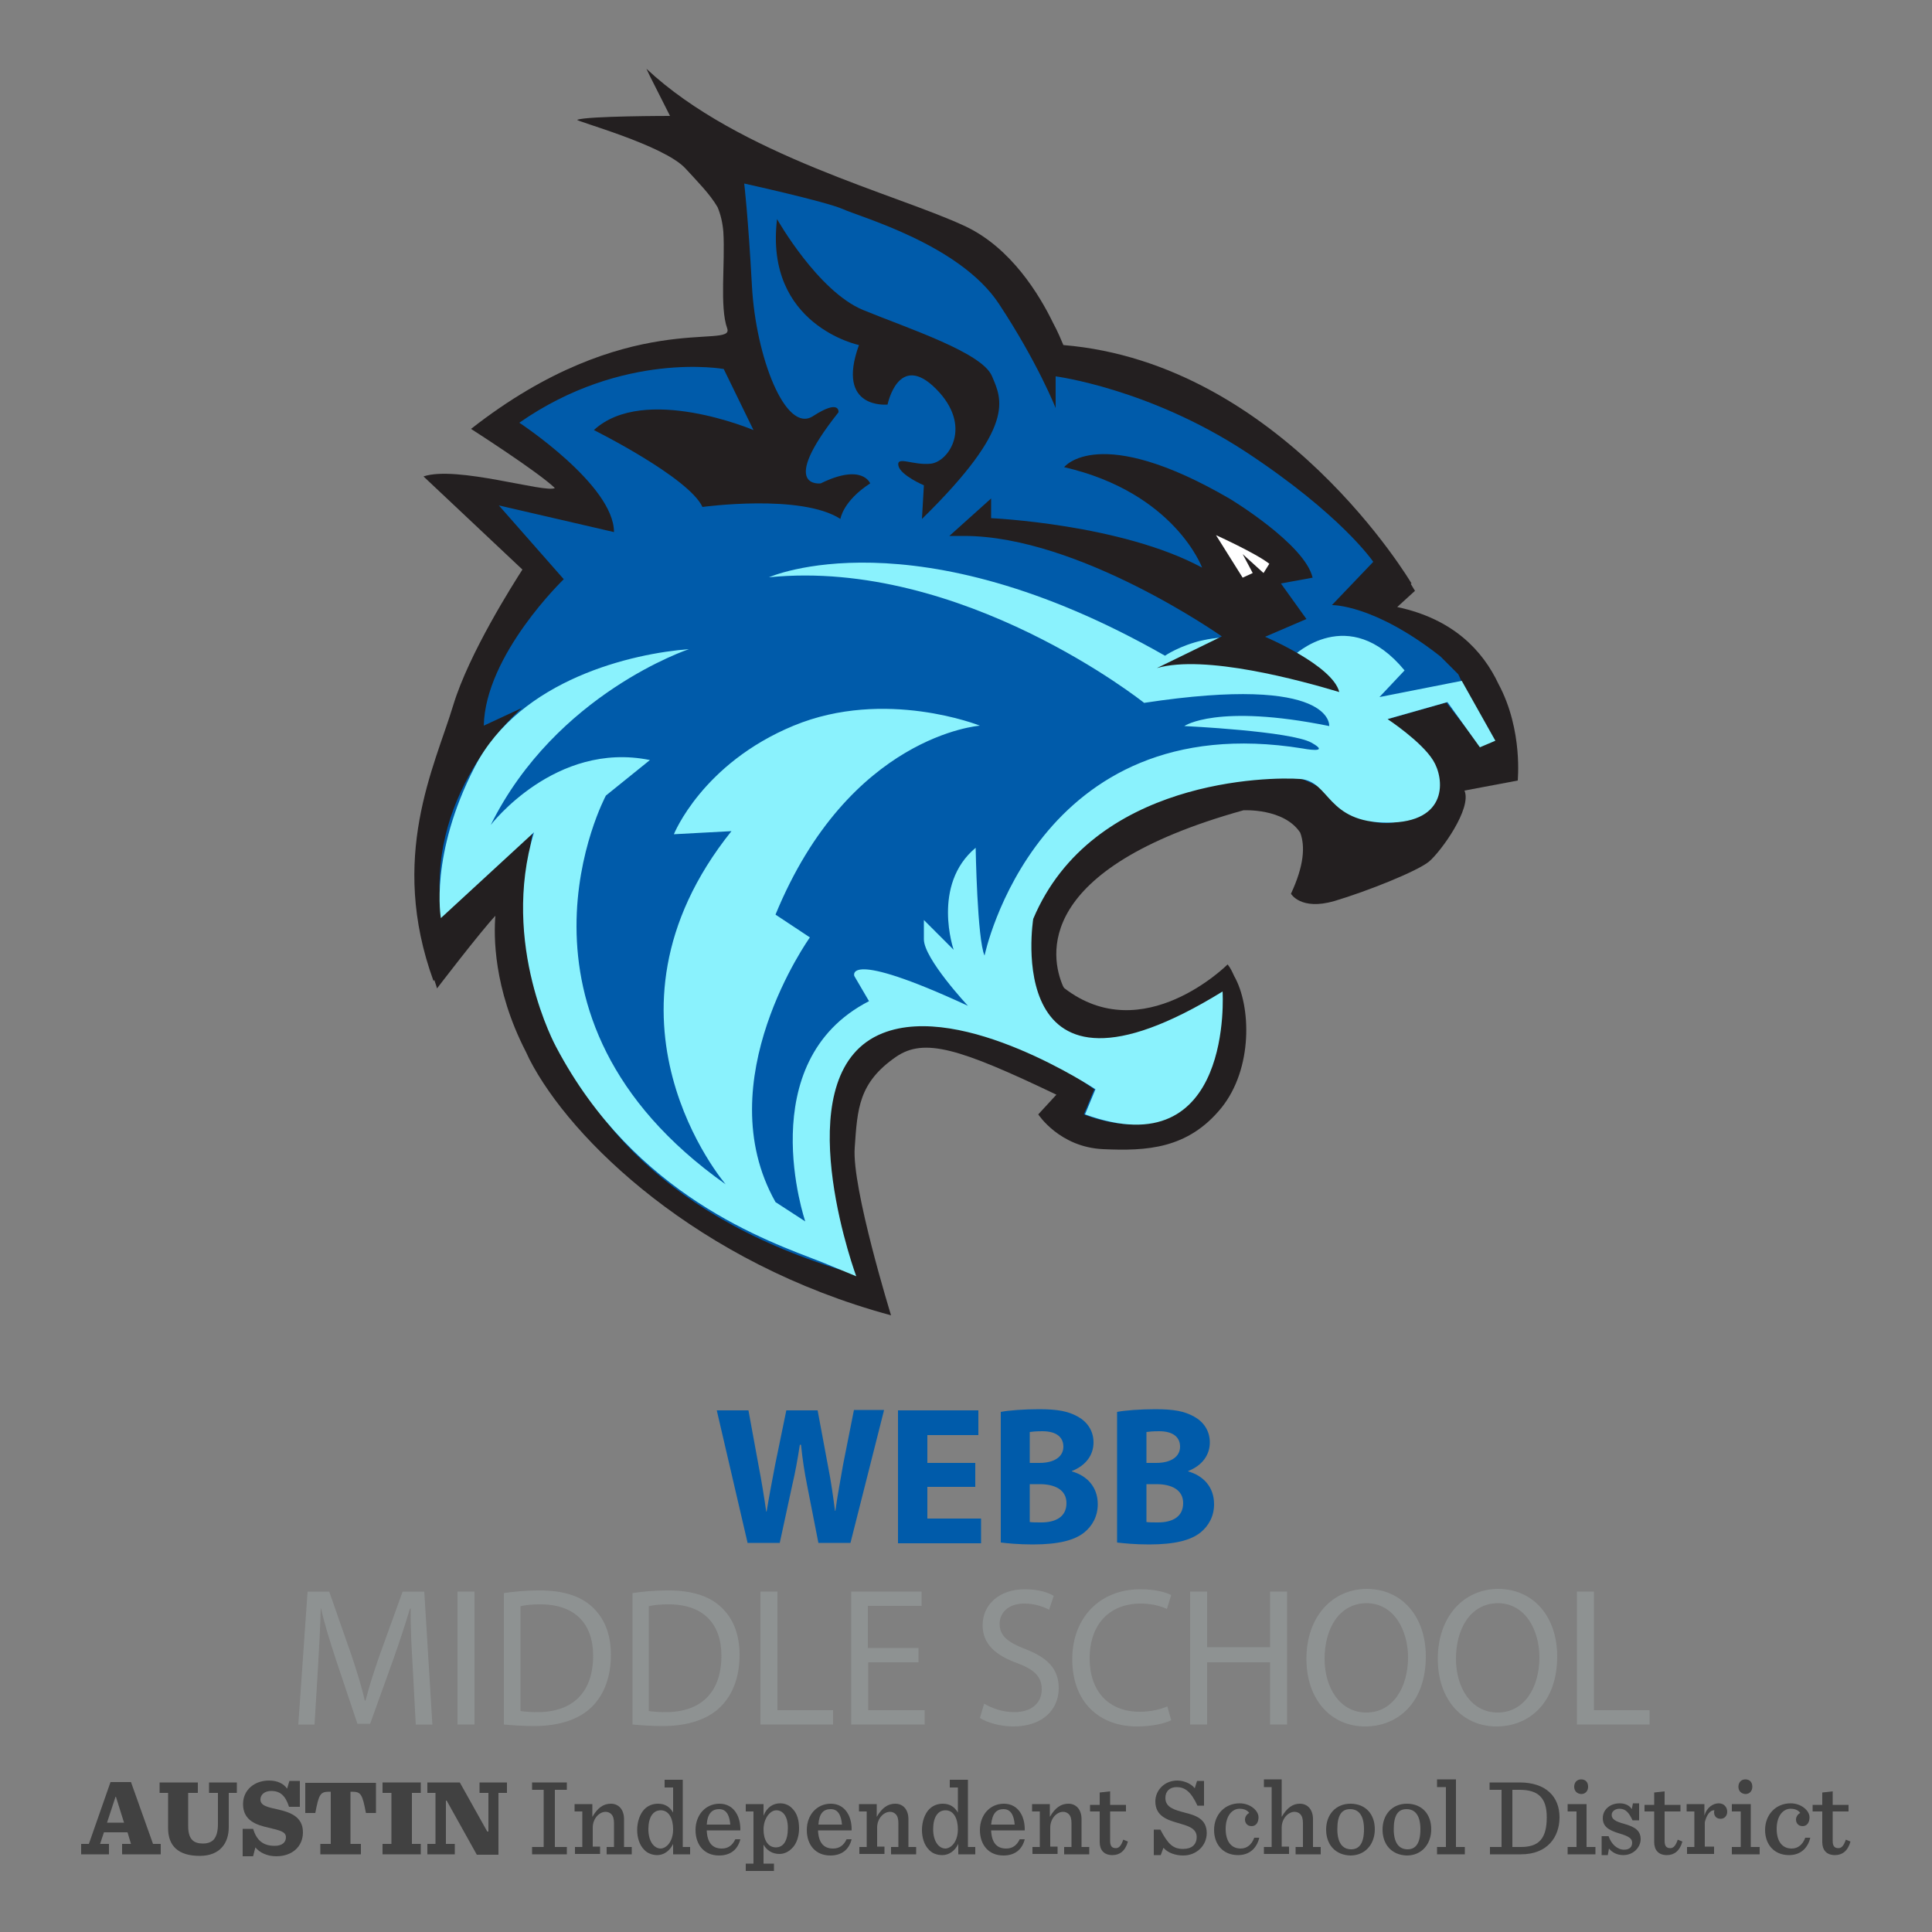 <?xml version="1.0" encoding="utf-8"?>
<!-- Generator: Adobe Illustrator 21.1.0, SVG Export Plug-In . SVG Version: 6.00 Build 0)  -->
<svg version="1.1" id="Layer_1" xmlns="http://www.w3.org/2000/svg" xmlns:xlink="http://www.w3.org/1999/xlink" x="0px" y="0px"
	 viewBox="0 0 500 500" style="enable-background:new 0 0 500 500;" xml:space="preserve">
<rect x="0" y="0" width="500" height="500" fill="#808080" stroke="none"/>
<style type="text/css">
	.st0{fill:#005BAA;}
	.st1{fill:#8E9292;}
	.st2{fill:#414141;}
	.st3{fill:#231F20;}
	.st4{fill:none;stroke:#680928;}
	.st5{fill:#8AF2FD;}
	.st6{fill:#FFFFFF;}
</style>
<g id="Text">
	<g>
		<path class="st0" d="M193.5,399.4l-8-34.4h8.2l2.6,14.2c0.8,4.1,1.5,8.5,2,12h0.1c0.6-3.7,1.4-7.9,2.2-12.1l2.9-14.1h8.1l2.7,14.5
			c0.8,4,1.3,7.7,1.8,11.5h0.1c0.5-3.8,1.3-7.9,2-12l2.8-14.1h7.8l-8.7,34.4h-8.3l-2.9-14.8c-0.7-3.5-1.2-6.7-1.6-10.6H207
			c-0.6,3.9-1.2,7.2-2,10.6l-3.2,14.8H193.5z"/>
		<path class="st0" d="M252.4,384.8H240v8.2h13.9v6.4h-21.5V365h20.8v6.4H240v7.2h12.4V384.8z"/>
		<path class="st0" d="M259,365.4c2-0.4,6.1-0.7,9.9-0.7c4.7,0,7.5,0.5,10,1.9c2.4,1.3,4.1,3.6,4.1,6.7c0,3.1-1.8,5.9-5.6,7.4v0.1
			c3.9,1.1,6.7,4,6.7,8.5c0,3.1-1.4,5.6-3.5,7.3c-2.5,2-6.6,3.1-13.3,3.1c-3.8,0-6.6-0.3-8.3-0.5V365.4z M266.5,378.6h2.5
			c4,0,6.2-1.7,6.2-4.2c0-2.6-2-4-5.4-4c-1.7,0-2.6,0.1-3.3,0.2V378.6z M266.5,393.9c0.8,0.1,1.7,0.1,3,0.1c3.5,0,6.5-1.3,6.5-5
			c0-3.5-3.1-4.9-6.9-4.9h-2.6V393.9z"/>
		<path class="st0" d="M289.1,365.4c2-0.4,6.1-0.7,9.9-0.7c4.7,0,7.5,0.5,10,1.9c2.4,1.3,4.1,3.6,4.1,6.7c0,3.1-1.8,5.9-5.6,7.4v0.1
			c3.9,1.1,6.7,4,6.7,8.5c0,3.1-1.4,5.6-3.5,7.3c-2.5,2-6.6,3.1-13.3,3.1c-3.8,0-6.6-0.3-8.3-0.5V365.4z M296.7,378.6h2.5
			c4,0,6.2-1.7,6.2-4.2c0-2.6-2-4-5.4-4c-1.7,0-2.6,0.1-3.3,0.2V378.6z M296.7,393.9c0.8,0.1,1.7,0.1,3,0.1c3.5,0,6.5-1.3,6.5-5
			c0-3.5-3.1-4.9-6.9-4.9h-2.6V393.9z"/>
	</g>
	<g>
		<path class="st1" d="M106.8,431.2c-0.3-4.8-0.6-10.6-0.5-14.9h-0.2c-1.2,4-2.6,8.3-4.3,13.1l-6,16.7h-3.3l-5.5-16.4
			c-1.6-4.9-3-9.3-3.9-13.4h-0.1c-0.1,4.3-0.4,10.1-0.7,15.2l-0.9,14.8h-4.2l2.4-34.4h5.6l5.8,16.6c1.4,4.2,2.6,8,3.4,11.6h0.2
			c0.9-3.5,2.1-7.3,3.6-11.6l6-16.6h5.6l2.1,34.4h-4.3L106.8,431.2z"/>
		<path class="st1" d="M122.8,411.9v34.4h-4.4v-34.4H122.8z"/>
		<path class="st1" d="M130.3,412.3c2.7-0.4,5.8-0.7,9.3-0.7c6.3,0,10.7,1.5,13.7,4.3c3,2.8,4.8,6.8,4.8,12.4
			c0,5.6-1.7,10.2-4.9,13.4c-3.2,3.2-8.4,5-14.9,5c-3.1,0-5.7-0.2-7.9-0.4V412.3z M134.7,442.8c1.1,0.2,2.7,0.3,4.4,0.3
			c9.3,0,14.4-5.3,14.4-14.6c0-8.1-4.5-13.3-13.7-13.3c-2.3,0-4,0.2-5.1,0.5V442.8z"/>
		<path class="st1" d="M163.6,412.3c2.7-0.4,5.8-0.7,9.3-0.7c6.3,0,10.7,1.5,13.7,4.3c3,2.8,4.8,6.8,4.8,12.4
			c0,5.6-1.7,10.2-4.9,13.4c-3.2,3.2-8.4,5-14.9,5c-3.1,0-5.7-0.2-7.9-0.4V412.3z M167.9,442.8c1.1,0.2,2.7,0.3,4.4,0.3
			c9.3,0,14.4-5.3,14.4-14.6c0-8.1-4.5-13.3-13.7-13.3c-2.3,0-4,0.2-5.1,0.5V442.8z"/>
		<path class="st1" d="M196.8,411.9h4.4v30.7h14.4v3.7h-18.8V411.9z"/>
		<path class="st1" d="M237.8,430.2h-13.1v12.4h14.6v3.7h-19v-34.4h18.2v3.7h-13.9v10.9h13.1V430.2z"/>
		<path class="st1" d="M254.7,440.9c2,1.2,4.8,2.2,7.8,2.2c4.5,0,7.1-2.4,7.1-5.9c0-3.2-1.8-5.1-6.4-6.8c-5.5-2-8.9-4.9-8.9-9.8
			c0-5.4,4.4-9.3,10.9-9.3c3.5,0,6,0.8,7.5,1.7l-1.2,3.6c-1.1-0.6-3.4-1.6-6.4-1.6c-4.6,0-6.4,2.8-6.4,5.2c0,3.2,2.1,4.8,6.7,6.6
			c5.7,2.2,8.6,5.1,8.6,10.1c0,5.3-3.9,9.9-11.8,9.9c-3.3,0-6.8-1-8.6-2.2L254.7,440.9z"/>
		<path class="st1" d="M303.1,445.2c-1.6,0.8-4.8,1.6-8.9,1.6c-9.5,0-16.7-6.1-16.7-17.4c0-10.8,7.2-18.1,17.6-18.1
			c4.2,0,6.9,0.9,8,1.5l-1.1,3.6c-1.7-0.8-4-1.4-6.8-1.4c-7.9,0-13.2,5.2-13.2,14.2c0,8.4,4.8,13.8,13,13.8c2.7,0,5.4-0.6,7.1-1.4
			L303.1,445.2z"/>
		<path class="st1" d="M312.4,411.9v14.4h16.3v-14.4h4.4v34.4h-4.4v-16.1h-16.3v16.1H308v-34.4H312.4z"/>
		<path class="st1" d="M369,428.7c0,11.8-7.1,18.1-15.7,18.1c-8.9,0-15.2-7-15.2-17.5c0-10.9,6.7-18.1,15.7-18.1
			C363,411.3,369,418.5,369,428.7z M342.8,429.3c0,7.4,3.9,13.9,10.8,13.9c6.9,0,10.8-6.5,10.8-14.3c0-6.8-3.5-14-10.8-14
			C346.4,415,342.8,421.7,342.8,429.3z"/>
		<path class="st1" d="M403,428.7c0,11.8-7.1,18.1-15.7,18.1c-8.9,0-15.2-7-15.2-17.5c0-10.9,6.7-18.1,15.7-18.1
			C397,411.3,403,418.5,403,428.7z M376.8,429.3c0,7.4,3.9,13.9,10.8,13.9c6.9,0,10.8-6.5,10.8-14.3c0-6.8-3.5-14-10.8-14
			C380.4,415,376.8,421.7,376.8,429.3z"/>
		<path class="st1" d="M408.1,411.9h4.4v30.7h14.4v3.7h-18.8V411.9z"/>
	</g>
	<path class="st2" d="M33,474.2h-6.1l-1,3h2.3v2.7H21v-2.7h2l5.6-16h5.3l5.7,16h2v2.7h-10v-2.7h2.3L33,474.2z M27.7,471.7h4.4
		L30,465h-0.1L27.7,471.7z"/>
	<path class="st2" d="M43.5,473.1V464h-2.2v-2.7h9.9v2.7h-2.5v8.6c0,3.4,1.4,4.5,3.8,4.5c1.2,0,2.1-0.3,2.8-1c0.7-0.8,1.1-2.1,1.1-4
		V464h-2.3v-2.7h7.2v2.7h-2.1v8.9c0,4-2.2,7.4-7.5,7.4C46.1,480.3,43.5,477.7,43.5,473.1"/>
	<path class="st2" d="M62.7,473.3h2.8c0.9,2.9,2.5,4.4,5.6,4.4c1.9,0,2.9-0.9,2.9-2.2c0-1.5-1.6-1.8-4.5-2.5
		c-3.1-0.7-6.6-1.8-6.6-6.1c0-3.8,3.1-6.1,6.7-6.1c2.2,0,3.8,0.8,4.7,2.1l0.6-2h2.7v6.7h-2.8c-0.9-2.8-2.2-4.1-4.6-4.1
		c-1.9,0-2.8,1.1-2.8,2.2c0,1.6,1.8,2,4.6,2.6c3,0.7,6.4,1.8,6.4,5.9c0,3.7-2.8,6.2-6.9,6.2c-2.4,0-4.4-1-5.4-2.3l-0.6,2.3h-2.7
		V473.3z"/>
	<path class="st2" d="M82.9,477.2h2.7v-13.5h-0.5c-2.2,0-2.6,0.7-3.5,5.5h-2.6v-7.8h18.3v7.8h-2.6c-0.9-4.8-1.3-5.5-3.5-5.5h-0.5
		v13.5h2.7v2.7H82.9V477.2z"/>
	<polygon class="st2" points="99,477.2 101.3,477.2 101.3,464 99,464 99,461.3 108.9,461.3 108.9,464 106.6,464 106.6,477.2 
		108.9,477.2 108.9,479.9 99,479.9 	"/>
	<polygon class="st2" points="115.6,466 115.4,466 115.4,477.2 117.7,477.2 117.7,479.9 110.6,479.9 110.6,477.2 112.7,477.2 
		112.7,464 110.6,464 110.6,461.3 119,461.3 126.1,474 126.4,474 126.4,464 124.1,464 124.1,461.3 131.2,461.3 131.2,464 129,464 
		129,480 123.4,480 	"/>
	<polygon class="st2" points="137.7,478 140.7,478 140.7,463.2 137.7,463.2 137.7,461.3 146.7,461.3 146.7,463.2 143.6,463.2 
		143.6,478 146.7,478 146.7,479.9 137.7,479.9 	"/>
	<path class="st2" d="M148.7,478h2v-9.2h-2v-1.9h4.6v3.3c1.4-2.4,2.9-3.4,4.8-3.4c2,0,3.4,1.5,3.4,4v7.2h2v1.9h-6.5V478h1.9v-6.2
		c0-1-0.2-1.8-0.7-2.3c-0.4-0.4-0.9-0.6-1.5-0.6c-1.5,0-3.3,1.6-3.3,4.1v4.9h1.9v1.9h-6.5V478z"/>
	<path class="st2" d="M166.7,478.7c-1.2-1.2-1.8-3.1-1.8-5.1c0-2.1,0.7-4.2,1.9-5.4c0.9-0.9,2.1-1.4,3.5-1.4c1.9,0,3.1,0.9,3.9,2.3
		v-6.5H172v-2h4.7V478h1.9v1.9h-4.4v-2.7c-0.9,1.9-2.5,2.9-4.1,2.9C168.8,480.1,167.5,479.6,166.7,478.7 M174.2,473.4
		c0-2.6-1-4.9-3.2-4.9c-2,0-3.2,1.8-3.2,4.9c0,3.2,1.5,5,3.2,5C172.6,478.3,174.2,476.5,174.2,473.4"/>
	<path class="st2" d="M182.9,473.6c0.1,3.2,1.4,4.8,3.9,4.8c1.5,0,2.7-0.7,3.5-2.4h1.3c-0.7,2.8-2.7,4.2-5.5,4.2
		c-3.9,0-6.1-2.8-6.1-6.6c0-3.9,2.6-6.8,6.2-6.8c3.8,0,5.5,3.4,5.4,6.9H182.9z M182.9,472.2h6.1c-0.2-2.4-1-4-2.9-4
		C184.3,468.2,183.1,469.3,182.9,472.2"/>
	<path class="st2" d="M193,482.3h2v-13.5h-2v-1.9h4.6v3c0.9-2.3,2.6-3.2,4.3-3.2c1.3,0,2.4,0.5,3.2,1.4c1.2,1.2,1.7,3,1.7,5.1
		c0,2.1-0.7,4.1-1.9,5.2c-0.9,0.9-2,1.4-3.2,1.4c-1.9,0-3.3-1-4.1-2.4v4.9h2.7v1.9H193V482.3z M203.9,473.1c0-3.1-1.3-4.6-3-4.6
		c-1.6,0-3.3,2.1-3.3,5c0,2.6,1.1,4.6,3.2,4.6C202.8,478.1,203.9,476.3,203.9,473.1"/>
	<path class="st2" d="M211.7,473.6c0.1,3.2,1.4,4.8,3.9,4.8c1.5,0,2.7-0.7,3.5-2.4h1.3c-0.7,2.8-2.7,4.2-5.5,4.2
		c-3.9,0-6.1-2.8-6.1-6.6c0-3.9,2.6-6.8,6.2-6.8c3.8,0,5.5,3.4,5.4,6.9H211.7z M211.8,472.2h6.1c-0.2-2.4-1-4-2.9-4
		C213.1,468.2,212,469.3,211.8,472.2"/>
	<path class="st2" d="M222.3,478h2v-9.2h-2v-1.9h4.6v3.3c1.4-2.4,2.9-3.4,4.8-3.4c2,0,3.4,1.5,3.4,4v7.2h2v1.9h-6.5V478h1.9v-6.2
		c0-1-0.2-1.8-0.7-2.3c-0.4-0.4-0.9-0.6-1.5-0.6c-1.5,0-3.3,1.6-3.3,4.1v4.9h1.9v1.9h-6.5V478z"/>
	<path class="st2" d="M240.4,478.7c-1.2-1.2-1.8-3.1-1.8-5.1c0-2.1,0.7-4.2,1.9-5.4c0.9-0.9,2.1-1.4,3.5-1.4c1.9,0,3.1,0.9,3.9,2.3
		v-6.5h-2.1v-2h4.7V478h1.9v1.9h-4.4v-2.7c-0.9,1.9-2.5,2.9-4.1,2.9C242.4,480.1,241.2,479.6,240.4,478.7 M247.9,473.4
		c0-2.6-1-4.9-3.2-4.9c-2,0-3.2,1.8-3.2,4.9c0,3.2,1.5,5,3.2,5C246.3,478.3,247.9,476.5,247.9,473.4"/>
	<path class="st2" d="M256.5,473.6c0.1,3.2,1.4,4.8,3.9,4.8c1.5,0,2.7-0.7,3.5-2.4h1.3c-0.7,2.8-2.7,4.2-5.5,4.2
		c-3.9,0-6.1-2.8-6.1-6.6c0-3.9,2.6-6.8,6.2-6.8c3.8,0,5.5,3.4,5.4,6.9H256.5z M256.5,472.2h6.1c-0.2-2.4-1-4-2.9-4
		C257.9,468.2,256.8,469.3,256.5,472.2"/>
	<path class="st2" d="M267.1,478h2v-9.2h-2v-1.9h4.6v3.3c1.4-2.4,2.9-3.4,4.8-3.4c2,0,3.4,1.5,3.4,4v7.2h2v1.9h-6.5V478h1.9v-6.2
		c0-1-0.2-1.8-0.7-2.3c-0.4-0.4-0.9-0.6-1.5-0.6c-1.5,0-3.3,1.6-3.3,4.1v4.9h1.9v1.9h-6.5V478z"/>
	<path class="st2" d="M287.3,463.6v3.5h4.1v1.7h-4.1v7.6c0,1.3,0.4,1.9,1.5,1.9c0.8,0,1.4-0.7,1.9-2.2l1.2,0.5
		c-0.7,2.5-2.2,3.5-4,3.5c-2.2,0-3.3-1.3-3.3-3.4v-7.9h-2.5v-1.7h2.5v-3.2L287.3,463.6z"/>
	<path class="st2" d="M298.6,473.5h1.7c2,3.8,3.3,5,5.9,5c2.2,0,3.5-1.1,3.5-3.1c0-2.3-2.4-2.9-4.8-3.6c-2.8-0.8-5.9-1.8-5.9-5.6
		c0-2.8,2.3-5.4,5.7-5.4c1.5,0,3.5,0.7,4.5,2l0.6-1.9h1.8v6.4h-1.7c-1.7-3.7-3.3-4.8-5.4-4.8c-1.8,0-2.9,1.1-2.9,2.8
		c0,2.5,2.4,3.1,5,3.8c2.8,0.7,5.7,1.6,5.7,5.3c0,3.2-2.6,5.8-6.1,5.8c-2,0-4-0.7-5.1-2l-0.7,1.9h-1.8V473.5z"/>
	<path class="st2" d="M314.2,473.6c0-4,2.8-6.9,6.6-6.9c2.8,0,4.9,1.9,4.9,3.6c0,1.3-0.6,2.3-1.8,2.3c-1.1,0-1.7-0.8-1.7-1.7
		c0-0.8,0.6-1.5,1.1-1.7c-0.4-0.6-1.2-1.1-2.5-1.1c-1.9,0-3.6,1.8-3.6,5.2c0,3.2,1.4,5.1,3.9,5.1c1.5,0,2.8-0.9,3.5-2.8h1.3
		c-0.7,2.9-2.7,4.5-5.5,4.5C316.5,480.1,314.2,477.3,314.2,473.6"/>
	<path class="st2" d="M327.1,478h2v-15.5h-2v-2h4.6v9.7c1.4-2.4,2.9-3.4,4.7-3.4c2,0,3.4,1.5,3.4,4v7.2h2v1.9h-6.5V478h1.9v-6.2
		c0-1-0.2-1.8-0.7-2.3c-0.4-0.4-0.9-0.6-1.5-0.6c-1.5,0-3.3,1.6-3.3,4.1v4.9h1.9v1.9h-6.5V478z"/>
	<path class="st2" d="M343.2,473.5c0-3.9,2.5-6.7,6.3-6.7c3.9,0,6.3,2.7,6.3,6.6c0,3.9-2.5,6.8-6.3,6.8
		C345.6,480.1,343.2,477.4,343.2,473.5 M353,473.4c0-3.6-1.4-5.2-3.6-5.2c-2.2,0-3.3,1.6-3.3,5.2c0,3.6,1.4,5.2,3.6,5.2
		C351.8,478.6,353,477,353,473.4"/>
	<path class="st2" d="M357.8,473.5c0-3.9,2.5-6.7,6.3-6.7c3.9,0,6.3,2.7,6.3,6.6c0,3.9-2.5,6.8-6.3,6.8
		C360.2,480.1,357.8,477.4,357.8,473.5 M367.6,473.4c0-3.6-1.4-5.2-3.6-5.2c-2.2,0-3.3,1.6-3.3,5.2c0,3.6,1.4,5.2,3.6,5.2
		C366.4,478.6,367.6,477,367.6,473.4"/>
	<polygon class="st2" points="371.9,478 374.2,478 374.2,462.5 371.9,462.5 371.9,460.5 376.8,460.5 376.8,478 379.1,478 
		379.1,479.9 371.9,479.9 	"/>
	<path class="st2" d="M385.5,478h3.1v-14.8h-3.1v-1.9h7.8c6.8,0,10.3,3.7,10.3,9c0,5.1-3.1,9.6-10,9.6h-8V478z M393.6,478
		c4.6,0,6.7-2.1,6.7-7.7c0-4.9-2.1-7.1-7-7.1h-1.9V478H393.6z"/>
	<path class="st2" d="M405.7,478h2.3v-9.2h-2.3v-1.9h4.9V478h2.3v1.9h-7.2V478z M407.4,462.4c0-1.1,0.7-1.9,1.8-1.9
		c1.1,0,1.8,0.7,1.8,1.9c0,1.1-0.7,1.9-1.8,1.9C408.1,464.2,407.4,463.5,407.4,462.4"/>
	<path class="st2" d="M414.6,475.2h1.7c0.7,2.1,2.3,3.5,4,3.5c1.5,0,2.1-0.8,2.1-1.8c0-1.1-0.9-1.7-3.3-2.4c-3-0.9-4.3-1.9-4.3-4
		c0-2.1,1.8-3.8,4.4-3.8c1.3,0,2.5,0.5,3.1,1.5l0.3-1.5h1.6v4.4h-1.7c-0.9-1.9-1.7-3-3.4-3c-1,0-2,0.6-2,1.6c0,1.1,1,1.7,3.2,2.3
		c2.9,0.8,4.3,1.8,4.3,4c0,1.9-1.7,4.1-4.5,4.1c-1.6,0-2.9-0.7-3.7-1.7l-0.3,1.7h-1.6V475.2z"/>
	<path class="st2" d="M430.8,463.6v3.5h4.1v1.7h-4.1v7.6c0,1.3,0.4,1.9,1.5,1.9c0.8,0,1.4-0.7,1.9-2.2l1.2,0.5
		c-0.7,2.5-2.2,3.5-4,3.5c-2.2,0-3.3-1.3-3.3-3.4v-7.9h-2.5v-1.7h2.5v-3.2L430.8,463.6z"/>
	<path class="st2" d="M436.5,478h2v-9.2h-2v-1.9h4.6v3c0.6-2.2,2.3-3.2,3.7-3.2c1.4,0,2.2,1,2.2,2.2c0,1-0.7,1.8-1.7,1.8
		c-1,0-1.7-0.6-1.7-1.7c0-0.1,0-0.3,0.1-0.5c-1.2-0.1-2.1,1.4-2.5,3.1v6.3h2.4v1.9h-7V478z"/>
	<path class="st2" d="M448.2,478h2.3v-9.2h-2.3v-1.9h4.9V478h2.3v1.9h-7.2V478z M449.9,462.4c0-1.1,0.7-1.9,1.8-1.9
		c1.1,0,1.8,0.7,1.8,1.9c0,1.1-0.7,1.9-1.8,1.9C450.6,464.2,449.9,463.5,449.9,462.4"/>
	<path class="st2" d="M456.8,473.6c0-4,2.8-6.9,6.6-6.9c2.8,0,4.9,1.9,4.9,3.6c0,1.3-0.6,2.3-1.8,2.3c-1.1,0-1.7-0.8-1.7-1.7
		c0-0.8,0.6-1.5,1.1-1.7c-0.4-0.6-1.2-1.1-2.5-1.1c-1.9,0-3.6,1.8-3.6,5.2c0,3.2,1.4,5.1,3.9,5.1c1.5,0,2.8-0.9,3.5-2.8h1.3
		c-0.7,2.9-2.7,4.5-5.5,4.5C459.1,480.1,456.8,477.3,456.8,473.6"/>
	<path class="st2" d="M474.3,463.6v3.5h4.1v1.7h-4.1v7.6c0,1.3,0.4,1.9,1.5,1.9c0.8,0,1.4-0.7,1.9-2.2l1.2,0.5
		c-0.7,2.5-2.2,3.5-4,3.5c-2.2,0-3.3-1.3-3.3-3.4v-7.9h-2.5v-1.7h2.5v-3.2L474.3,463.6z"/>
</g>
<g id="Mascot">
	<path class="st3" d="M387.8,177c-4-8.5-11.6-16.8-26.2-19.9l4.6-4.2c0,0-0.4-0.6-1.1-1.8l0.2-0.1c0,0-33.6-57-90.1-61.7
		c-0.6-1.4-1.4-3.4-2.7-5.8c-3.5-7.2-10.8-19.3-22.6-24.9c-17.3-8.2-58.7-18.4-82.6-40.8l0.9,1.9l0,0l5.2,10.3c0,0-21.4,0-24,1
		c-0.7,0.3,22.4,6.5,28,12.6c3.3,3.6,6.3,6.6,8.3,10c0.8,1.9,1.3,4,1.5,6.4c0.5,8.2-1,19.4,1,25c2,5.6-26-5.6-66.3,26
		c0,0,17.2,11,21.7,15.3c-2.4,1.4-25.5-5.9-34-3l25.6,24.1c-2.3,3.6-13.8,21.6-17.9,35.1c-4.8,15.9-16.8,39.3-5.1,71.4
		c0,0,0.1-0.1,0.2-0.3c0.2,0.7,0.5,1.4,0.7,2.2c0,0,11-14.4,15.1-18.8c-0.4,5-0.6,18.7,7.9,35.2c0,0.1,0.1,0.1,0.1,0.2
		c0.3,0.6,0.5,1.1,0.8,1.7c10.7,20.9,43.6,52.8,93.6,66.3c0,0-10.2-33-9.4-43.4c0.7-10.1,1-16.8,10.7-23.5c7.3-5,16.4-2.2,41.5,9.8
		l-4.7,5.1c0,0,5.5,8.5,16.8,9c11.2,0.5,21.9,0,30.6-10.7c8.2-10.2,7.7-26.4,3.3-34.1c-0.5-1.1-1-2.2-1.7-3c0,0-21.9,21.9-42.3,6.1
		c0,0-0.1-0.2-0.3-0.5c-3.2-7.4-7.9-30.3,46.7-45.5c0,0,10.5-0.6,14.7,5.8c1.3,3.5,1,8.5-2.4,15.8c0,0,2.5,4.4,11.2,1.9
		c8.7-2.6,21.4-7.7,24.5-10.2c3.1-2.6,11.2-13.8,9.2-18.4l13.8-2.6C392.7,202.4,394.3,189.1,387.8,177z"/>
	<path class="st0" d="M377.4,174.5l-4.6-4.6c-17.3-13.6-28.1-13.3-28.1-13.3l10.7-11.2c0,0-8.2-12.2-33.2-28.6
		c-25-16.3-49-19.4-49-19.4v8.2c0,0-4.6-11.7-14.7-27c-10.1-15.3-35.8-22.4-40.4-24.5c-4.6-2-25.5-6.6-25.5-6.6s1,8.2,2,26.5
		c1,18.4,8.7,38.3,15.8,33.7c7.1-4.6,6.6-1,6.6-1c-15.8,19.9-4.6,18.4-4.6,18.4c10.8-5.3,12.8,0,12.8,0c-7.1,4.6-7.7,9.2-7.7,9.2
		c-10.2-6.6-35.7-3.1-35.7-3.1c-3.6-7.7-28.1-19.9-28.1-19.9c13-12,41.3,0,41.3,0l-7.7-15.8c0,0-26.1-4.8-52.9,13.9
		c0,0,24.5,16.1,24.5,28.3l-29.8-6.9l16.8,19.1c0,0-20.3,19.5-20.7,37.9l9.9-4.6c0,0-24.5,20.7-21,52c0,0,17.6-18.7,23.7-19.5
		c0,0-17.2,83,79.6,112.9c0,0-14-53.7,8-61c14.3-4.8,33.5-2.9,57.8,14.3l-2.7,6.5c0,0,18.4,8,27.9-4.2c9.6-12.2,6.9-21.8,6.9-21.8
		s-13,7-21.8,8c-11.1,1.3-38.6-8-28.7-31.8c9.9-23.7,44-46.7,65.8-39.4c21.8,7.3,18.1,13.8,28.2,13.8s17.1-13.8,0-26.8l15.5-4.4
		c0,0,7.6,9.7,8.4,10.9c0.8,1.1,2.7-1.1,2.7-1.1L377.4,174.5z"/>
	<path class="st3" d="M222.3,89.3c0,0-24.5-5.1-21.2-32.6c0,0,10.5,18.6,22.2,23.5c11.7,4.8,30.8,11,33.4,17.1
		c2.6,6.1,6.4,13-18.1,37l0.5-8.7c0,0-6.1-2.6-6.6-5.1c-0.5-2.6,3.8,0,8.4-0.5s11-9.7,1.3-19.4c-9.7-9.7-12.5,4.1-12.5,4.1
		S216.2,106.1,222.3,89.3z"/>
	<g>
		<path class="st4" d="M359.2,179.1"/>
	</g>
	<path class="st5" d="M221.6,330.3c-2.1-5.7-17.8-53.1,6.8-62.9c20.8-8.3,55.1,14.5,55.1,14.5l-2.7,6.5c38.6,14,35.6-31.8,35.6-31.8
		c-57.8,35.6-49-18.8-49-18.8c15.3-36.3,61.3-36.8,69.1-36.2c7.8,0.6,6.7,11.3,22.6,11.3s14.7-11.5,11.8-16.1
		c-3-4.9-11.8-10.7-11.8-10.7l15.5-4.4l8.4,11.7l4-1.7l-8.7-15.5l-21.3,4.2l6.5-6.9c-14.5-17.6-28.7-3.8-28.7-3.8
		c-18-10.7-33.3,0-33.3,0c-65-37.1-102.5-20.3-102.5-20.3c50.1-5,97.1,32.5,97.1,32.5c49.3-7.5,47.9,6,47.9,6
		c-29.1-5.9-37.5,0-37.5,0s27.5,1.3,32.9,4.3s-2.3,1.5-2.3,1.5c-68.9-11.1-82.3,53.6-82.3,53.6c-1.9-4.2-2.3-27.9-2.3-27.9
		c-11.5,9.6-5.7,26.4-5.7,26.4l-7.7-7.7c0,0,0,0,0,5c0,5,11.4,17.2,11.4,17.2c-32.2-14.9-29.4-7.7-29.4-7.7l3.8,6.5
		c-30.6,15.7-16.5,57-16.5,57l-7.7-5c-17.7-31.4,8.9-68.5,8.9-68.5l-8.9-5.9c19.1-46.5,52.9-48.9,52.9-48.9s-24.5-9.8-48.2,0
		c-23.7,9.8-31,28.1-31,28.1l14.9-0.8c-38.6,48.2-1.5,91.4-1.5,91.4c-61.6-43.6-31-100.6-31-100.6l11.4-9.2
		c-24.5-5-41.2,16.8-41.2,16.8c16.9-34.1,51.3-45.5,51.3-45.5c-14.5,1.1-43.6,7.7-55.4,30.4c-11.8,22.8-8.8,39.2-8.8,39.2l24.1-22.2
		c-8.8,29.1,5.7,55.5,5.7,55.5c20.3,38.6,54.8,50.3,68.7,55.7L221.6,330.3z"/>
	<path class="st3" d="M346.6,179.1c-10-3-34.8-9.8-47.2-6.2l16.8-8.2c0,0-36.9-26-66.7-26h-3.8l10.8-9.7v5.1c0,0,33.7,1.5,54.6,12.8
		c0,0-7.1-19.4-35.7-26c0,0,8.9-11.6,42.9,8.2c0,0,19.4,11.7,21.4,20.4l-8.2,1.5l6.6,9.2l-10.7,4.6
		C327.4,164.8,344.9,172.2,346.6,179.1z"/>
	<path class="st6" d="M314.7,138.5c0,0,10.2,4.6,13.8,7.4l-1.5,2.4l-5.4-4.9l2.6,4.9l-2.6,1.2L314.7,138.5z"/>
</g>
</svg>

